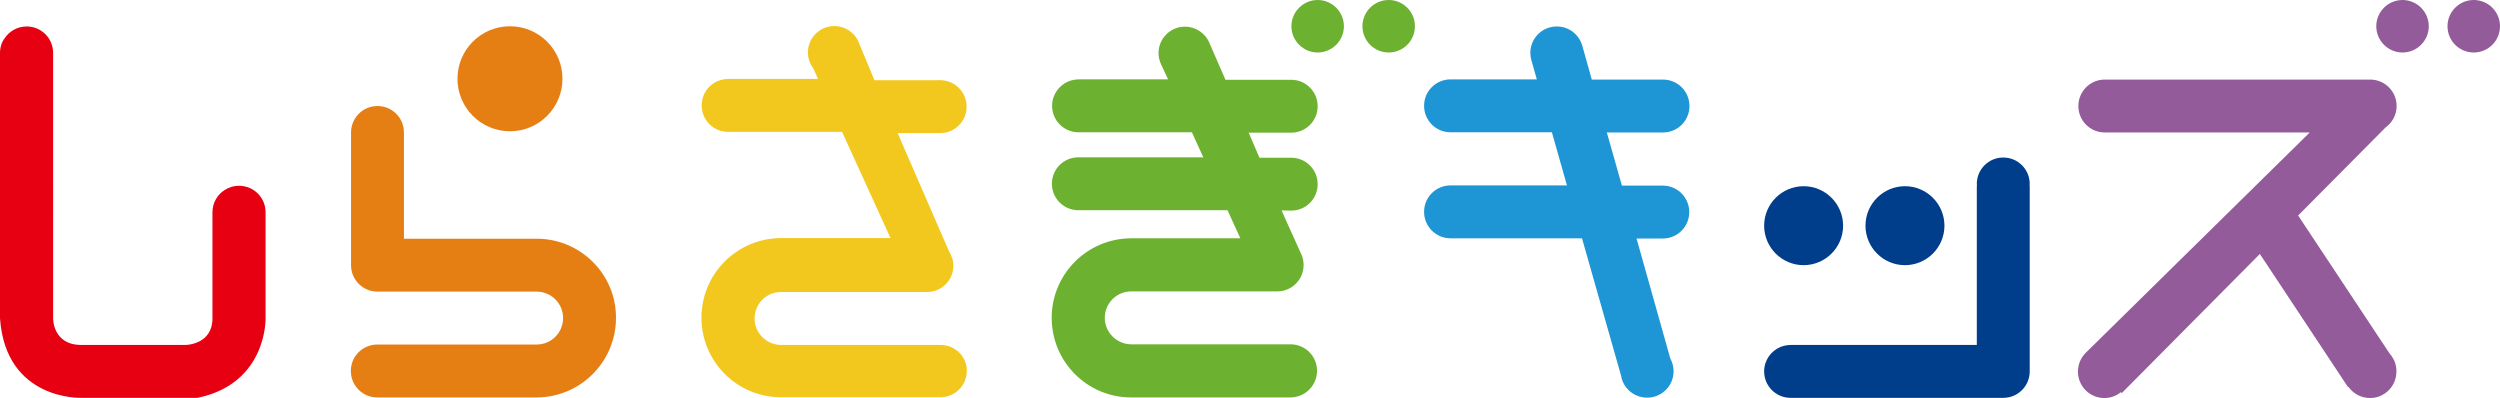 <?xml version="1.0" encoding="utf-8"?>
<!-- Generator: Adobe Illustrator 20.0.0, SVG Export Plug-In . SVG Version: 6.00 Build 0)  -->
<!DOCTYPE svg PUBLIC "-//W3C//DTD SVG 1.1//EN" "http://www.w3.org/Graphics/SVG/1.1/DTD/svg11.dtd">
<svg version="1.1" id="レイヤー_1" xmlns="http://www.w3.org/2000/svg" xmlns:xlink="http://www.w3.org/1999/xlink" x="0px"
	 y="0px" viewBox="0 0 1228.5 195.6" style="enable-background:new 0 0 1228.5 195.6;" xml:space="preserve">
<style type="text/css">
	.st0{fill:#1E95D4;}
	.st1{fill:#E60012;}
	.st2{fill:#F2C81F;}
	.st3{fill:#E57F14;}
	.st4{fill:#6DB131;}
	.st5{fill:#935B9A;}
	.st6{fill:#003E8C;}
</style>
<g>
	<path class="st0" d="M817.2,65.1c7.2,0,13-5.8,13-13l0,0c0,0,0,0,0,0c0-7.2-5.8-13-13-13h-35l-4.6-16.4l0,0
		c-1.5-5.6-6.5-9.7-12.6-9.7c-7.2,0-13,5.8-13,13c0,1.2,0.2,2.4,0.5,3.5l0,0l2.7,9.5h-42.4c-3.6,0-6.9,1.5-9.2,3.8
		c-2.4,2.4-3.8,5.6-3.8,9.2c0,7.2,5.8,13,13,13c0,0,0,0,0.1,0h49.7l7.4,26.1h-57.2c-3.6,0-6.9,1.5-9.2,3.8c-2.4,2.4-3.8,5.6-3.8,9.2
		c0,7.2,5.8,13,13,13c0,0,0,0,0,0h64.6l19.2,67.5c0.2,1,0.4,2,0.8,2.9l0,0l0,0c2,4.7,6.6,7.9,12,7.9c7.2,0,13-5.8,13-13
		c0-2.3-0.6-4.4-1.6-6.2l-16.6-59h12.9c0,0,0,0,0,0c7.2,0,13-5.8,13-13c0,0,0,0,0,0c0,0,0,0,0,0c0-7.2-5.8-13-13-13H797l-7.4-26.1
		L817.2,65.1C817.2,65.1,817.2,65.1,817.2,65.1z"/>
	<path class="st1" d="M130.5,156.5v-13.1v-39.1h0l0,0c0-7.2-5.8-13-13-13c-2.7,0-5.2,0.8-7.3,2.2c-3.5,2.3-5.8,6.3-5.8,10.8
		c0,0,0,0,0,0v39.4v12.8c0,12.8-13,13-13,13H53.9h-14c-14,0-13.8-13-13.8-13l0-13.1h0V26l0,0c0,0,0,0,0,0c0-7.2-5.8-13-13-13
		c-4.5,0-8.5,2.3-10.8,5.8C0.8,20.7,0,23.3,0,26c0,0,0,0,0,0v130.4c2.8,40.5,39.9,39.1,39.9,39.1h21h30.4c1.8,0,3.7,0,5.7,0
		C131.3,188.5,130.5,156.5,130.5,156.5z"/>
	<path class="st2" d="M462.4,169.5L462.4,169.5l-78.7,0v0c-7.1-0.1-12.9-5.9-12.9-13c0-7.2,5.8-13,12.9-13v0h65.8l0,0h6
		c7.2,0,13-5.8,13-13c0-1.1-0.2-2.1-0.4-3.1l0,0l-0.1-0.2c-0.4-1.3-0.9-2.5-1.6-3.6l-25.3-58.2h20.9c0,0,0,0,0,0l0,0c0,0,0,0,0,0
		c7.2,0,13-5.8,13-13c0-7.2-5.8-13-13-13v0h-32.3L422,20.9c0,0,0,0,0-0.1l0-0.1l0,0c-2-4.6-6.6-7.9-12-7.9c-7.2,0-13,5.8-13,13
		c0,2.9,1,5.6,2.6,7.7l2.4,5.3h-44.2v0c-3.6,0-6.9,1.5-9.2,3.8c-2.4,2.4-3.8,5.6-3.8,9.2c0,7.2,5.8,13,13,13c0,0,0,0,0,0h56
		l23.8,52.2h-53.9v0c-21.6,0.1-39,17.6-39,39.1c0,21.6,17.5,39.1,39,39.1v0h78.4c0,0,0,0,0,0c0,0,0,0,0,0h0.2v0
		c7.1-0.1,12.8-5.9,12.8-13l0,0c0,0,0,0,0,0C475.2,175.4,469.5,169.6,462.4,169.5z"/>
	<g>
		<path class="st3" d="M263.7,117.3c0,0-0.1,0-0.1,0v0h-65.1V65.1h0c0-7.2-5.8-13-13-13c-7.2,0-13,5.8-13,13c0,0,0,0,0,0v65.2h0
			c0,7.2,5.8,13,13,13v0h78.1v0c0,0,0.1,0,0.1,0c7.2,0,13,5.8,13,13c0,7.2-5.8,13-13,13c0,0-0.1,0-0.1,0v0h-78.2v0
			c-3.6,0-6.9,1.5-9.2,3.8c-2.4,2.4-3.8,5.6-3.8,9.2c0,7.2,5.8,13,13,13c0,0,0,0,0,0h78.1v0c0,0,0.1,0,0.1,0
			c21.6,0,39.1-17.5,39.1-39.1C302.8,134.8,285.3,117.3,263.7,117.3z"/>
		<ellipse class="st3" cx="250.6" cy="38.7" rx="25.8" ry="25.8"/>
	</g>
	<g>
		<path class="st4" d="M634.5,103.5c7.2,0,13-5.8,13-13c0-7.2-5.8-13-13-13h-15.6l-5.3-12.3h20.9c0,0,0,0,0,0l0,0c0,0,0,0,0,0
			c7.2,0,13-5.8,13-13c0-7.2-5.8-13-13-13v0h-32.3l-7.9-18.1c0,0,0,0,0,0l0-0.1l0,0c-2-4.6-6.6-7.9-12-7.9c-7.2,0-13,5.8-13,13
			c0,2,0.5,3.9,1.3,5.6L574,39h-43.9v0c-1.8,0-3.5,0.4-5.1,1c-4.7,2-8,6.6-8,12c0,7.2,5.8,13,13,13c0,0,0,0,0,0h55.7l5.6,12.3h-61.4
			c-7.2,0-13,5.8-13,13c0,7.2,5.8,13,13,13c0,0,0,0,0,0h73.3l6.3,13.8h-53.7v0c-21.6,0.1-39,17.6-39,39.1c0,21.6,17.5,39.1,39,39.1
			v0h78.4c0,0,0,0,0,0c0.9,0,1.8-0.1,2.6-0.3c5.9-1.2,10.4-6.5,10.4-12.8v0c0,0,0,0,0,0c0-7.2-5.8-13-13-13h-78.4v0
			c-7.1-0.1-12.9-5.9-12.9-13c0-7.2,5.8-13,12.9-13v0h71.8v0h0c7.2,0,13-5.8,13-13c0-1.9-0.4-3.6-1.1-5.2l-7.6-16.8l-2.1-4.8
			L634.5,103.5C634.5,103.5,634.5,103.5,634.5,103.5z"/>
		<path class="st4" d="M660.4,12.9c0,7.1-5.8,12.9-12.9,12.9c-7.1,0-12.9-5.8-12.9-12.9c0-7.1,5.8-12.9,12.9-12.9
			C654.6,0,660.4,5.8,660.4,12.9z"/>
		<circle class="st4" cx="682.4" cy="12.9" r="12.9"/>
	</g>
	<g>
		<path class="st5" d="M1176.5,177.1L1176.5,177.1L1176.5,177.1c-0.6-1.2-1.3-2.3-2.2-3.3l-45-67.9l43-43.3l0,0
			c3.3-2.4,5.4-6.2,5.4-10.5v0v0c0-7.2-5.8-13-13-13c0,0,0,0,0,0h-130.4c-7.2,0-13,5.8-13,13c0,7.2,5.8,13,13,13c0,0,0,0,0,0h100.7
			L1025,173.3l0,0c-2.4,2.4-3.9,5.6-3.9,9.3c0,7.2,5.8,13,13,13c3.1,0,5.9-1.1,8.1-2.9l0.4,0.5l67.9-68.4l43.3,65.4l0.2-0.1
			c2.4,3.3,6.2,5.5,10.6,5.5c7.2,0,13-5.8,13-13C1177.7,180.6,1177.2,178.8,1176.5,177.1z"/>
		<g>
			<path class="st5" d="M1193.5,12.9c0,7.1-5.8,12.9-12.9,12.9c-7.1,0-12.9-5.8-12.9-12.9c0-7.1,5.8-12.9,12.9-12.9
				C1187.7,0,1193.5,5.8,1193.5,12.9z"/>
			<circle class="st5" cx="1215.6" cy="12.9" r="12.9"/>
		</g>
	</g>
	<g>
		<path class="st6" d="M997.4,182.5V91.2h-0.1c0-0.3,0.1-0.5,0.1-0.8c0-7.2-5.8-13-13-13c-7.2,0-13,5.8-13,13c0,0.3,0.1,0.5,0.1,0.8
			h-0.1v78.3H880c-1.8,0-3.5,0.4-5.1,1c-4.7,2-8,6.6-8,12c0,7.2,5.8,13,13,13c0,0,0,0,0,0h104.3c0,0,0,0,0,0
			C991.6,195.6,997.4,189.7,997.4,182.5C997.4,182.5,997.4,182.5,997.4,182.5z"/>
		<g>
			<path class="st6" d="M905.7,110.9c0,10.7-8.7,19.4-19.4,19.4c-10.7,0-19.4-8.7-19.4-19.4c0-10.7,8.7-19.4,19.4-19.4
				C897,91.5,905.7,100.2,905.7,110.9z"/>
			<path class="st6" d="M955.5,110.9c0,10.7-8.7,19.4-19.4,19.4c-10.7,0-19.4-8.7-19.4-19.4c0-10.7,8.7-19.4,19.4-19.4
				C946.8,91.5,955.5,100.2,955.5,110.9z"/>
		</g>
	</g>
</g>
</svg>
